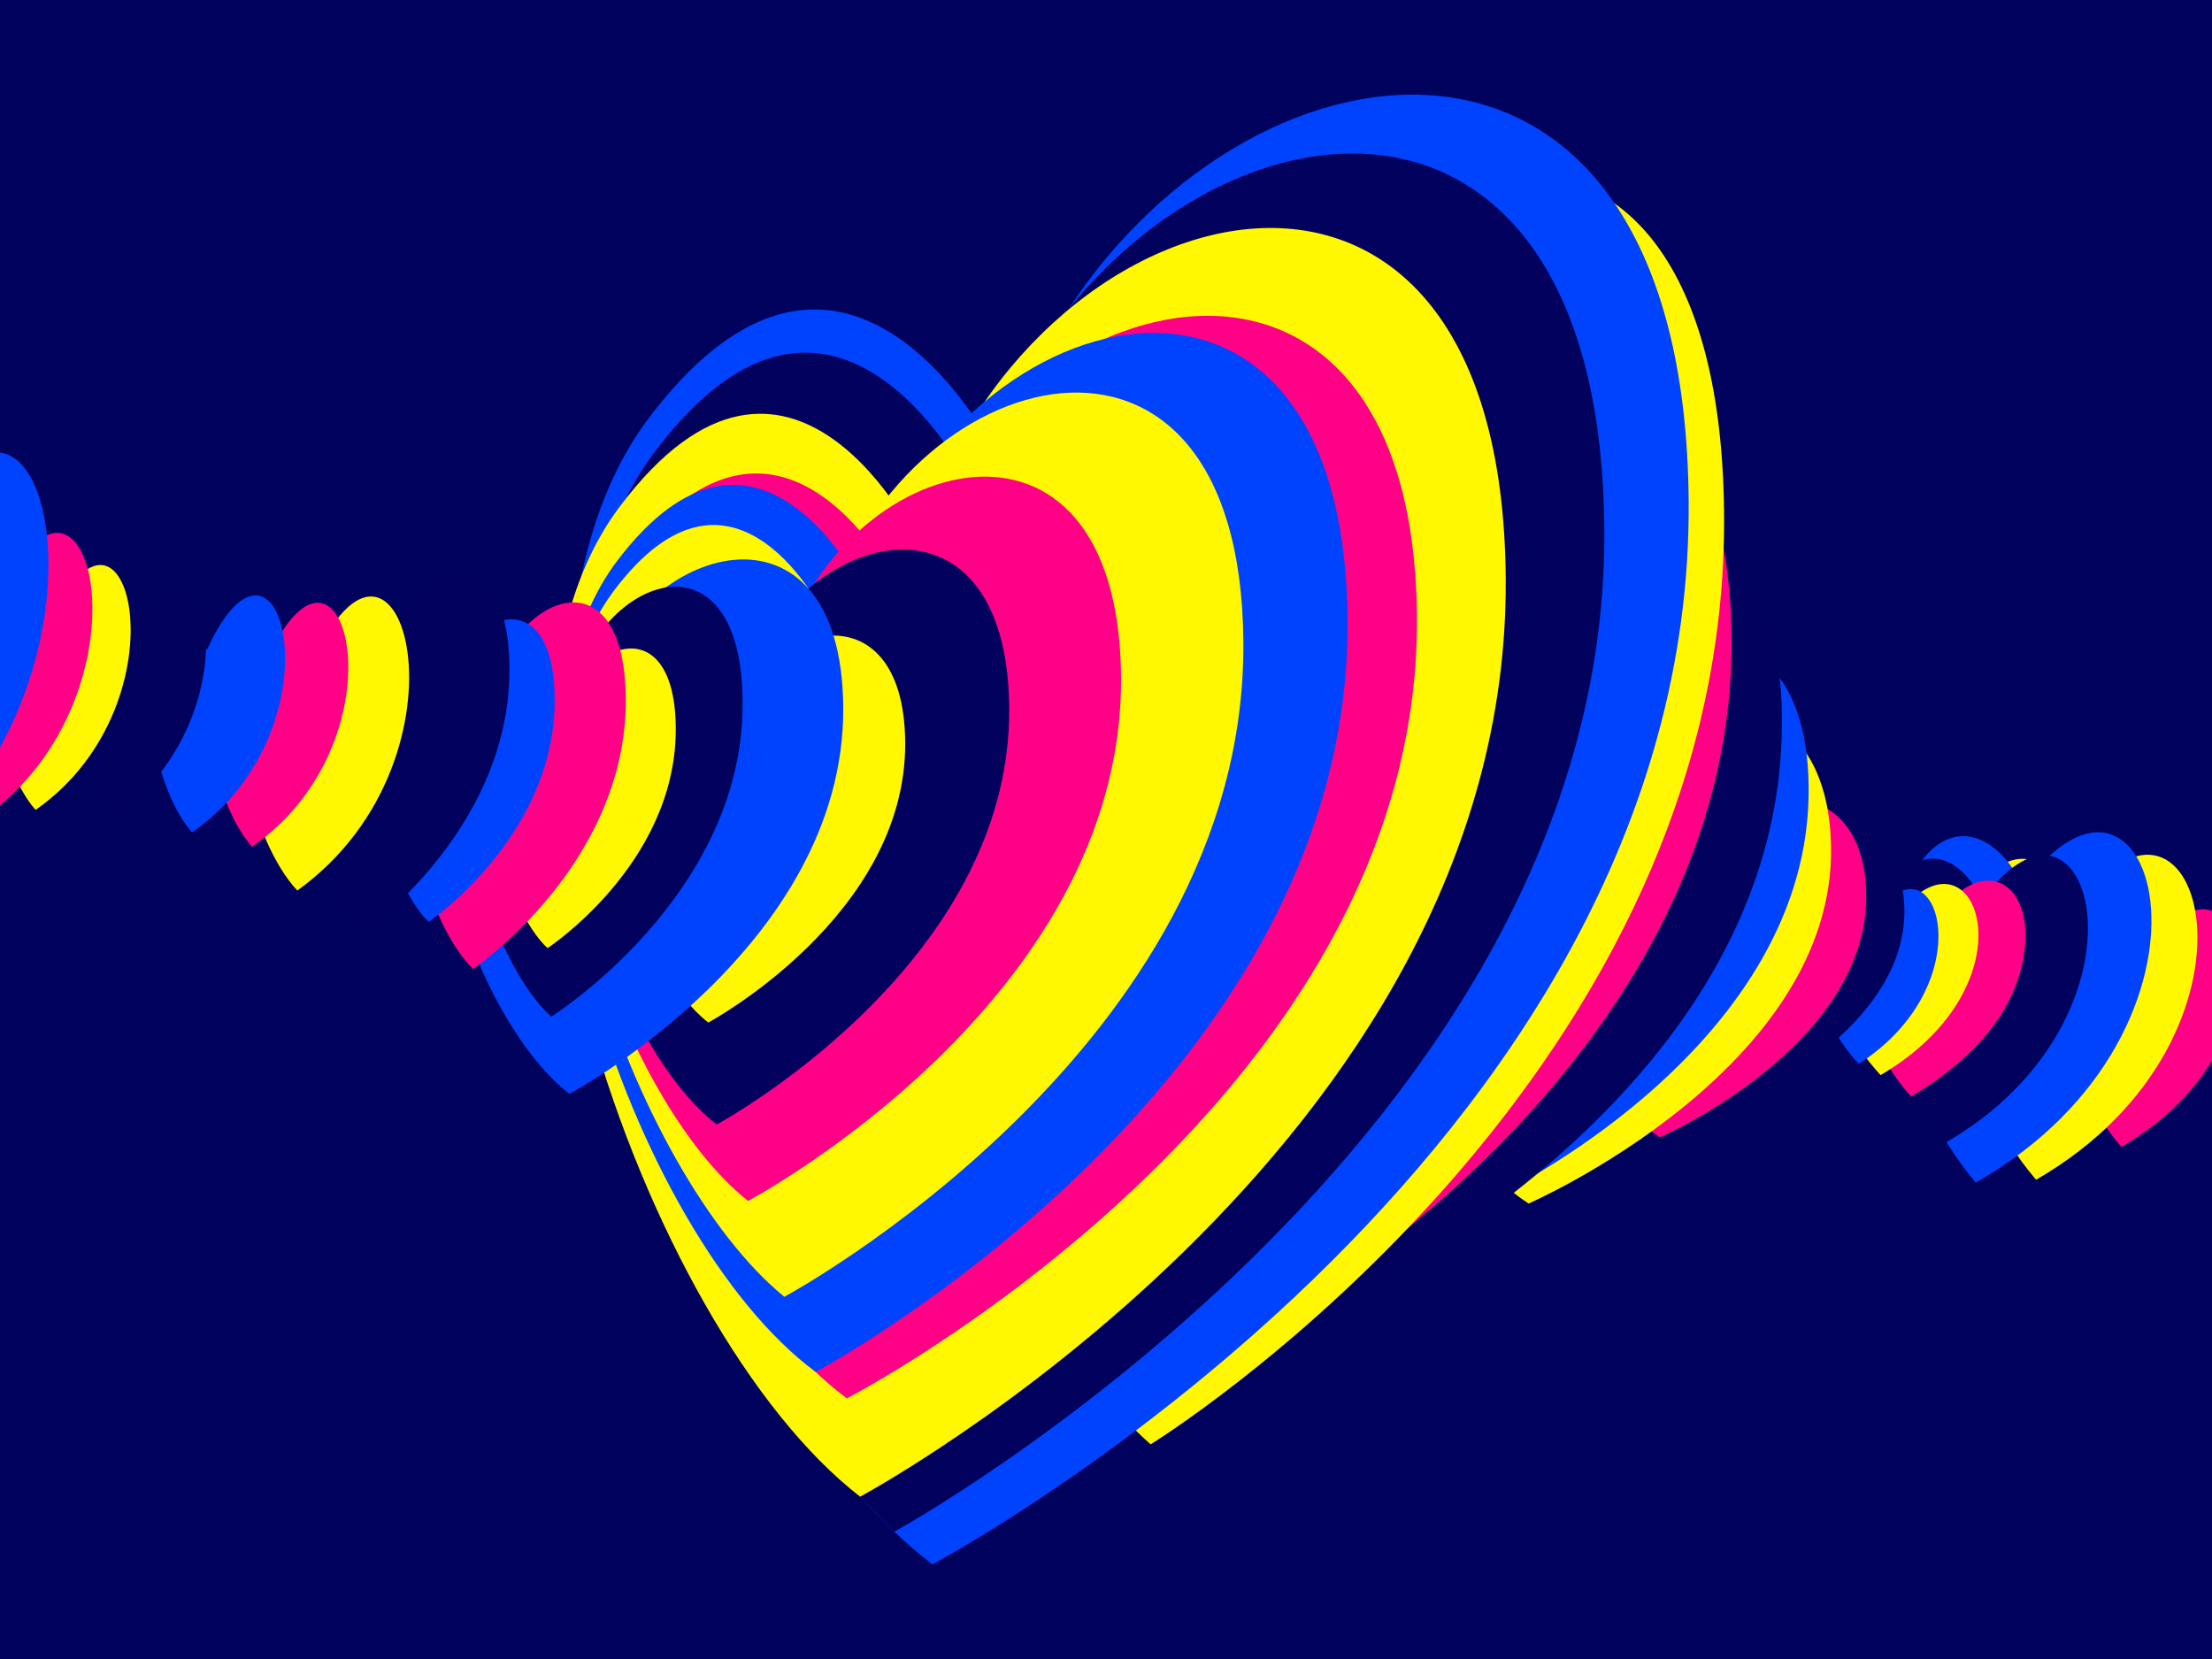<?xml version="1.0" encoding="UTF-8" standalone="no"?>
<!DOCTYPE svg PUBLIC "-//W3C//DTD SVG 1.1//EN" "http://www.w3.org/Graphics/SVG/1.1/DTD/svg11.dtd">
<svg xmlns:xl="http://www.w3.org/1999/xlink" version="1.1" xmlns="http://www.w3.org/2000/svg" xmlns:dc="http://purl.org/dc/elements/1.1/" viewBox="0 0 400 300" width="400" height="300">
  <defs/>
  <g id="Canvas_1" stroke="none" fill="none" fill-opacity="1" stroke-dasharray="none" stroke-opacity="1">
    <title>Canvas 1</title>
    <rect fill="white" x="0" y="0" width="400" height="300"/>
    <g id="Canvas_1_Layer_1">
      <title>Layer 1</title>
      <g id="Group_2">
        <title>Canvas_1</title>
        <g id="Graphic_90">
          <rect x="0" y="0" width="400" height="300" fill="white"/>
        </g>
        <g id="Group_3">
          <title>Canvas_1_Layer_1</title>
          <g id="Group_88">
            <title>Graphic_2</title>
            <g id="Graphic_89">
              <rect x="-5684342e-20" y="-5684342e-20" width="651.969" height="651.969" fill="black"/>
            </g>
          </g>
          <g id="Group_86">
            <title>Graphic_3</title>
            <g id="Graphic_87">
              <rect x="42.52" y="58.606" width="145.586" height="61.677" fill="black"/>
            </g>
          </g>
          <g id="Group_84">
            <title>Graphic_4</title>
            <g id="Graphic_85">
              <path d="M 116.198 111.606 C 115.853 110.019 114.773 110.793 114.582 111.761 C 114.389 112.73 113.213 114.918 110.363 114.918 C 108.324 114.918 104.578 112.651 104.497 105.409 C 104.402 96.693 114.181 92.695 115.541 89.927 C 117.068 94.495 128.674 101.729 128.982 110.793 C 129.095 114.123 127.788 118.037 124.016 118.037 C 119.897 118.037 116.546 113.195 116.198 111.606" fill="black"/>
            </g>
          </g>
          <g id="Group_82">
            <title>Graphic_5</title>
            <g id="Graphic_83">
              <rect x="253.191" y="60.26" width="145.587" height="58.298" fill="black"/>
            </g>
          </g>
          <g id="Group_4">
            <title>Group_6</title>
            <g id="Group_80">
              <title>Graphic_113</title>
              <g id="Graphic_81">
                <rect x="-33819413e-14" y="-1822845e-12" width="400" height="300" fill="#01025e"/>
              </g>
            </g>
            <g id="Group_5">
              <title>Group_75</title>
              <g id="Group_78">
                <title>Graphic_112</title>
                <g id="Graphic_79">
                  <path d="M 389.291 174.315 C 392.65 167.792 398.684 168.421 401.89 175.143 C 408.737 167.228 414.589 170.828 415.169 178.335 C 415.459 182.088 414.43 186.818 411.55 191.572 C 408.67 196.327 403.937 201.107 396.816 204.961 C 391.946 199.367 389.216 193.35 388.129 187.91 C 387.041 182.469 387.595 177.604 389.291 174.315" fill="#02025e"/>
                </g>
              </g>
              <g id="Group_76">
                <title>Graphic_111</title>
                <g id="Graphic_77">
                  <path d="M 375.434 169.97 C 379.628 161.891 386.04 164.414 389.161 171.065 C 397.241 159.911 404.161 164.201 404.906 173.676 C 405.277 178.413 404.105 184.447 400.761 190.494 C 397.418 196.541 391.903 202.602 383.59 207.394 C 378.339 201.246 375.234 193.941 373.973 187.147 C 372.714 180.353 373.3 174.071 375.434 169.97" fill="#ff0087"/>
                </g>
              </g>
              <g id="Group_74">
                <title>Graphic_110</title>
                <g id="Graphic_75">
                  <path d="M 357.079 162.19 C 362.817 151.145 371.542 154.67 375.772 163.691 C 386.806 148.382 396.257 154.241 397.276 167.204 C 397.785 173.685 396.187 181.942 391.623 190.217 C 387.06 198.492 379.533 206.785 368.184 213.337 C 361.037 204.965 356.801 194.983 355.082 185.691 C 353.362 176.4 354.16 167.8 357.079 162.19" fill="#fff800"/>
                </g>
              </g>
              <g id="Group_72">
                <title>Graphic_109</title>
                <g id="Graphic_73">
                  <path d="M 345.7 158.564 C 351.979 146.678 361.329 150.622 365.796 160.32 C 377.807 143.809 387.959 150.196 388.969 164.207 C 389.474 171.214 387.693 180.126 382.715 189.036 C 377.737 197.946 369.563 206.853 357.281 213.848 C 349.656 204.791 345.163 193.988 343.376 183.941 C 341.588 173.894 342.506 164.601 345.7 158.564" fill="#0043ff"/>
                </g>
              </g>
              <g id="Group_70">
                <title>Graphic_108</title>
                <g id="Graphic_71">
                  <path d="M 341.839 161.319 C 347.014 151.522 354.72 154.773 358.403 162.767 C 368.302 149.157 376.671 154.421 377.503 165.971 C 377.919 171.745 376.451 179.092 372.348 186.436 C 368.245 193.78 361.508 201.122 351.384 206.888 C 345.099 199.422 341.396 190.518 339.923 182.237 C 338.449 173.955 339.205 166.296 341.839 161.319" fill="#02025e"/>
                </g>
              </g>
              <g id="Group_68">
                <title>Graphic_107</title>
                <g id="Graphic_69">
                  <path d="M 366.233 168.252 C 365.744 157.995 357.035 155.561 350.304 165.926 C 349.672 164.552 348.758 163.268 347.671 162.311 C 347.41 162.625 347.141 162.926 346.863 163.204 C 344.304 165.762 340.549 167.366 336.92 167.476 C 335.798 170.957 335.705 175.46 336.628 180.196 C 337.871 186.508 340.926 193.202 345.571 198.263 C 351.578 194.842 357.991 189.612 361.868 183.464 C 365.117 178.313 366.454 172.882 366.233 168.252" fill="#ff0087"/>
                </g>
              </g>
              <g id="Group_66">
                <title>Graphic_106</title>
                <g id="Graphic_67">
                  <path d="M 331.233 163.654 C 334.24 156.998 340.618 156.5 344.411 164 C 350.996 156.531 356.914 160.033 357.683 167.453 C 358.068 171.164 357.165 175.854 354.415 180.642 C 351.665 185.43 347.067 190.316 340.061 194.418 C 334.759 188.571 331.795 182.552 330.536 177.158 C 329.277 171.765 329.721 166.997 331.233 163.654" fill="#fff800"/>
                </g>
              </g>
              <g id="Group_64">
                <title>Graphic_105</title>
                <g id="Graphic_65">
                  <path d="M 328.944 165.511 C 331.694 159.517 336.439 161.038 338.949 165.835 C 344.416 157.552 349.558 160.435 350.409 167.266 C 350.834 170.682 350.186 175.083 347.97 179.569 C 345.754 184.055 341.969 188.625 336.12 192.376 C 332.097 188.06 329.605 182.864 328.466 177.988 C 327.329 173.111 327.546 168.553 328.944 165.511" fill="#0043ff"/>
                </g>
              </g>
              <g id="Group_62">
                <title>Graphic_104</title>
                <g id="Graphic_63">
                  <path d="M 314.896 199.207 C 314.896 199.207 344.84 186.142 344.373 164.32 C 343.941 144.166 321.745 148.962 317.11 162.668 C 317.11 162.668 311.099 152.457 303.259 161.147 C 295.086 170.204 304.661 192.617 314.896 199.207" fill="#02025e"/>
                </g>
              </g>
              <g id="Group_60">
                <title>Graphic_103</title>
                <g id="Graphic_61">
                  <path d="M 300.163 205.661 C 300.163 205.661 338.059 189.127 337.467 161.51 C 336.922 136.005 308.832 142.075 302.965 159.42 C 302.965 159.42 295.36 146.498 285.436 157.494 C 275.093 168.956 287.211 197.321 300.163 205.661" fill="#ff0087"/>
                </g>
              </g>
              <g id="Group_58">
                <title>Graphic_102</title>
                <g id="Graphic_59">
                  <path d="M 276.422 217.637 C 276.422 217.637 331.979 193.397 331.112 152.908 C 330.312 115.516 289.13 124.414 280.529 149.844 C 280.529 149.844 269.379 130.899 254.83 147.021 C 239.667 163.825 257.432 205.41 276.422 217.637" fill="#fff800"/>
                </g>
              </g>
              <g id="Group_56">
                <title>Graphic_101</title>
                <g id="Graphic_57">
                  <path d="M 270.106 216.529 C 270.106 216.529 326.033 190.26 327.048 144.229 C 327.986 101.719 286.949 110.884 277.289 139.584 C 277.289 139.584 267.165 117.799 252.068 135.785 C 236.332 154.533 251.937 202.197 270.106 216.529" fill="#0043ff"/>
                </g>
              </g>
              <g id="Group_54">
                <title>Graphic_100</title>
                <g id="Graphic_55">
                  <path d="M 236.072 238.859 C 236.072 238.859 317.914 203.307 322.06 135.971 C 325.889 73.784 266.427 85.068 250.88 126.583 C 250.88 126.583 237.614 94.163 214.885 119.711 C 191.195 146.339 210.82 216.933 236.072 238.859" fill="#02025e"/>
                </g>
              </g>
              <g id="Group_52">
                <title>Graphic_99</title>
                <g id="Graphic_53">
                  <path d="M 236.38 235.229 C 236.38 235.229 313.21 189.677 313.12 116.132 C 313.037 48.209 256.332 65.495 243.849 111.935 C 243.849 111.935 229.075 77.813 208.691 107.502 C 187.444 138.447 210.675 213.527 236.38 235.229" fill="#ff0087"/>
                </g>
              </g>
              <g id="Group_50">
                <title>Graphic_98</title>
                <g id="Graphic_51">
                  <path d="M 208.066 261.186 C 208.066 261.186 311.665 197.279 311.772 94.487 C 311.871 -.446 235.46 23.89 218.507 88.837 C 218.507 88.837 198.719 41.192 171.177 82.752 C 142.472 126.069 173.52 230.934 208.066 261.186" fill="#fff800"/>
                </g>
              </g>
              <g id="Group_48">
                <title>Graphic_97</title>
                <g id="Graphic_49">
                  <path d="M 305.365 90.582 C 306.321 209.844 168.614 282.884 168.614 282.884 C 166.306 281.125 164.009 279.149 161.729 276.978 L 161.724 276.972 C 139.512 255.838 119.102 216.279 109.171 176.277 C 99.602 137.726 99.768 98.759 117.432 75.466 C 148.602 34.364 172.858 69.327 179.134 80.116 C 180.174 81.906 180.72 83.03 180.72 83.03 C 183.602 73.158 187.863 64.109 193.092 56.089 C 227.675 3.03 304.598 -5.095 305.365 90.582" fill="#0043ff"/>
                </g>
              </g>
              <g id="Group_46">
                <title>Graphic_96</title>
                <g id="Graphic_47">
                  <path d="M 290.12 95.696 C 290.912 206.039 161.729 276.978 161.729 276.978 L 161.723 276.973 C 139.512 255.839 119.102 216.278 109.171 176.277 C 101.267 139.956 102.185 103.337 118.308 81.833 C 151.57 37.467 176.165 88.791 176.165 88.791 C 177.027 85.817 178.02 82.922 179.133 80.115 C 182.695 71.146 187.488 63.066 193.092 56.088 C 226.723 14.195 289.519 12.072 290.12 95.696" fill="#02025e"/>
                </g>
              </g>
              <g id="Group_44">
                <title>Graphic_95</title>
                <g id="Graphic_45">
                  <path d="M 155.543 270.646 C 155.543 270.646 273.023 207.525 272.283 104.6 C 271.6 9.544 184.76 33.271 165.992 98.16 C 165.992 98.16 143.051 50.288 112.026 91.671 C 79.689 134.803 115.937 240.064 155.543 270.646" fill="#fff800"/>
                </g>
              </g>
              <g id="Group_42">
                <title>Graphic_94</title>
                <g id="Graphic_43">
                  <path d="M 153.137 252.869 C 153.137 252.869 257.079 199.198 256.223 111.309 C 255.434 30.14 178.557 50.232 162.058 105.605 C 162.058 105.605 141.643 64.681 114.242 99.958 C 85.681 136.725 117.994 226.679 153.137 252.869" fill="#ff0087"/>
                </g>
              </g>
              <g id="Group_40">
                <title>Graphic_93</title>
                <g id="Graphic_41">
                  <path d="M 147.5 248.089 C 147.5 248.089 244.324 196.427 243.681 112.125 C 243.087 34.268 171.508 53.674 156.058 106.816 C 156.058 106.816 137.131 67.598 111.568 101.483 C 84.925 136.801 113.87 223.249 147.5 248.089" fill="#0043ff"/>
                </g>
              </g>
              <g id="Group_38">
                <title>Graphic_92</title>
                <g id="Graphic_39">
                  <path d="M 141.834 234.504 C 141.834 234.504 225.357 189.504 224.843 116.149 C 224.368 48.403 162.63 65.322 149.281 111.572 C 149.281 111.572 132.977 77.455 110.917 106.952 C 87.923 137.696 114.327 212.069 141.834 234.504" fill="#fff800"/>
                </g>
              </g>
              <g id="Group_36">
                <title>Graphic_91</title>
                <g id="Graphic_37">
                  <path d="M 135.267 217.169 C 135.267 217.169 203.191 181.175 202.718 122.4 C 202.28 68.118 152.06 81.628 141.233 118.675 C 141.233 118.675 127.942 91.327 110.014 114.945 C 91.329 139.561 112.506 199.119 135.267 217.169" fill="#ff0087"/>
                </g>
              </g>
              <g id="Group_34">
                <title>Graphic_90</title>
                <g id="Graphic_35">
                  <path d="M 129.593 203.344 C 129.593 203.344 182.831 174.739 182.496 128.097 C 182.187 85.02 142.833 95.772 134.328 125.179 C 134.328 125.179 123.932 103.484 109.872 122.238 C 95.218 141.784 111.644 189.486 129.593 203.344" fill="#02025e"/>
                </g>
              </g>
              <g id="Group_32">
                <title>Graphic_89</title>
                <g id="Graphic_33">
                  <path d="M 128.082 184.907 C 128.082 184.907 163.913 165.655 163.688 134.263 C 163.48 105.271 136.994 112.507 131.27 132.299 C 131.27 132.299 124.272 117.698 114.809 130.319 C 104.947 143.475 116.002 175.58 128.082 184.907" fill="#fff800"/>
                </g>
              </g>
              <g id="Group_30">
                <title>Graphic_88</title>
                <g id="Graphic_31">
                  <path d="M 102.973 197.799 C 102.973 197.799 152.819 171.231 152.486 127.873 C 152.178 87.829 115.327 97.808 107.374 125.139 C 107.374 125.139 101.678 122.044 94.967 121.131 C 91.546 120.666 80.635 129.36 79.853 133.701 C 76.054 154.785 89.028 187.109 102.973 197.799" fill="#0043ff"/>
                </g>
              </g>
              <g id="Group_28">
                <title>Graphic_87</title>
                <g id="Graphic_29">
                  <path d="M 99.691 183.838 C 99.691 183.838 134.229 162.182 134.297 127.401 C 134.36 95.28 108.893 103.538 103.223 125.518 C 103.223 125.518 96.645 109.404 87.456 123.474 C 77.877 138.14 88.189 173.612 99.691 183.838" fill="#02025e"/>
                </g>
              </g>
              <g id="Group_26">
                <title>Graphic_86</title>
                <g id="Graphic_27">
                  <path d="M 99.009 171.455 C 99.009 171.455 122.091 156.309 122.199 132.082 C 122.298 109.708 105.291 115.506 101.47 130.827 C 101.47 130.827 97.11 119.614 90.953 129.431 C 84.537 139.663 91.354 164.353 99.009 171.455" fill="#fff800"/>
                </g>
              </g>
              <g id="Group_24">
                <title>Graphic_85</title>
                <g id="Graphic_25">
                  <path d="M 85.553 175.222 C 85.553 175.222 112.941 156.672 113.154 127.045 C 113.35 99.683 93.191 106.794 88.611 125.535 C 88.611 125.535 83.487 111.828 76.162 123.841 C 68.527 136.362 76.513 166.547 85.553 175.222" fill="#ff0087"/>
                </g>
              </g>
              <g id="Group_22">
                <title>Graphic_84</title>
                <g id="Graphic_23">
                  <path d="M 77.528 166.702 C 77.528 166.702 100.123 151.392 100.299 126.942 C 100.461 104.362 83.83 110.23 80.051 125.696 C 80.051 125.696 75.824 114.384 69.781 124.298 C 63.482 134.631 70.07 159.542 77.528 166.702" fill="#0043ff"/>
                </g>
              </g>
              <g id="Group_20">
                <title>Graphic_83</title>
                <g id="Graphic_21">
                  <path d="M 64.647 169.419 C 64.647 169.419 91.91 150.947 92.122 121.446 C 92.318 94.2 72.251 101.281 67.692 119.942 C 67.692 119.942 62.592 106.293 55.3 118.255 C 47.7 130.723 55.648 160.781 64.647 169.419" fill="#02025e"/>
                </g>
              </g>
              <g id="Group_18">
                <title>Graphic_82</title>
                <g id="Graphic_19">
                  <path d="M 45.367 118.945 C 50.262 109.198 55.175 117.672 56.393 120.006 C 64.331 102.082 72.114 106.266 73.692 117.967 C 74.481 123.819 73.718 131.55 70.649 139.336 C 67.579 147.123 62.201 154.967 53.759 161.043 C 49.548 156.509 46.183 148.504 44.504 140.373 C 42.825 132.242 42.833 123.984 45.367 118.945" fill="#fff800"/>
                </g>
              </g>
              <g id="Group_16">
                <title>Graphic_81</title>
                <g id="Graphic_17">
                  <path d="M 45.572 153.117 C 42.198 149.335 39.546 142.625 38.288 135.82 C 37.03 129.016 37.165 122.118 39.366 117.961 C 43.616 109.927 47.491 117.214 48.398 119.039 C 55.285 104.133 61.682 107.733 62.806 117.519 C 63.368 122.412 62.612 128.852 59.939 135.299 C 57.265 141.745 52.676 148.197 45.572 153.117" fill="#ff0087"/>
                </g>
              </g>
              <g id="Group_14">
                <title>Graphic_80</title>
                <g id="Graphic_15">
                  <path d="M 34.735 150.518 C 31.516 146.909 28.958 140.408 27.741 133.801 C 26.524 127.194 26.647 120.481 28.789 116.445 C 32.923 108.649 36.615 115.861 37.429 117.501 C 44.09 102.93 50.285 106.41 51.38 115.921 C 51.927 120.676 51.2 126.938 48.619 133.206 C 46.038 139.473 41.603 145.745 34.735 150.518" fill="#0043ff"/>
                </g>
              </g>
              <g id="Group_12">
                <title>Graphic_79</title>
                <g id="Graphic_13">
                  <path d="M 20.677 147.621 C 17.537 144.101 15.017 137.666 13.815 131.111 C 12.611 124.556 12.726 117.879 14.856 113.876 C 18.963 106.146 22.556 113.434 23.3 114.932 C 29.886 100.382 36.014 103.821 37.104 113.264 C 37.649 117.986 36.935 124.209 34.388 130.434 C 31.841 136.66 27.462 142.888 20.677 147.621" fill="#02025e"/>
                </g>
              </g>
              <g id="Group_10">
                <title>Graphic_78</title>
                <g id="Graphic_11">
                  <path d="M 6.435 146.461 C 3.221 142.859 .615 136.175 -.633 129.351 C -1.88 122.526 -1.769 115.561 .453 111.394 C 4.736 103.352 8.405 111.073 9.115 112.502 C 15.946 97.261 22.308 100.826 23.447 110.665 C 24.017 115.584 23.28 122.07 20.642 128.559 C 18.005 135.048 13.468 141.537 6.435 146.461" fill="#fff800"/>
                </g>
              </g>
              <g id="Group_8">
                <title>Graphic_77</title>
                <g id="Graphic_9">
                  <path d="M -3.329 148.246 C -7.029 144.097 -10.061 136.288 -11.517 128.296 C -12.972 120.305 -12.851 112.131 -10.244 107.252 C -5.22 97.841 -1.004 107.035 -.246 108.56 C 7.724 90.604 15.155 94.763 16.492 106.292 C 17.162 112.056 16.307 119.663 13.235 127.27 C 10.162 134.877 4.873 142.483 -3.329 148.246" fill="#ff0087"/>
                </g>
              </g>
              <g id="Group_6">
                <title>Graphic_76</title>
                <g id="Graphic_7">
                  <path d="M -20.62 158.299 C -25.981 152.288 -30.42 140.808 -32.557 129.033 C -34.693 117.259 -34.527 105.19 -30.679 98.002 C -23.266 84.146 -17.17 97.91 -16.159 99.945 C -4.458 73.334 6.463 79.438 8.439 96.436 C 9.428 104.935 8.181 116.159 3.678 127.378 C -.826 138.598 -8.585 149.814 -20.62 158.299" fill="#0043ff"/>
                </g>
              </g>
            </g>
          </g>
        </g>
      </g>
    </g>
  </g>
</svg>
